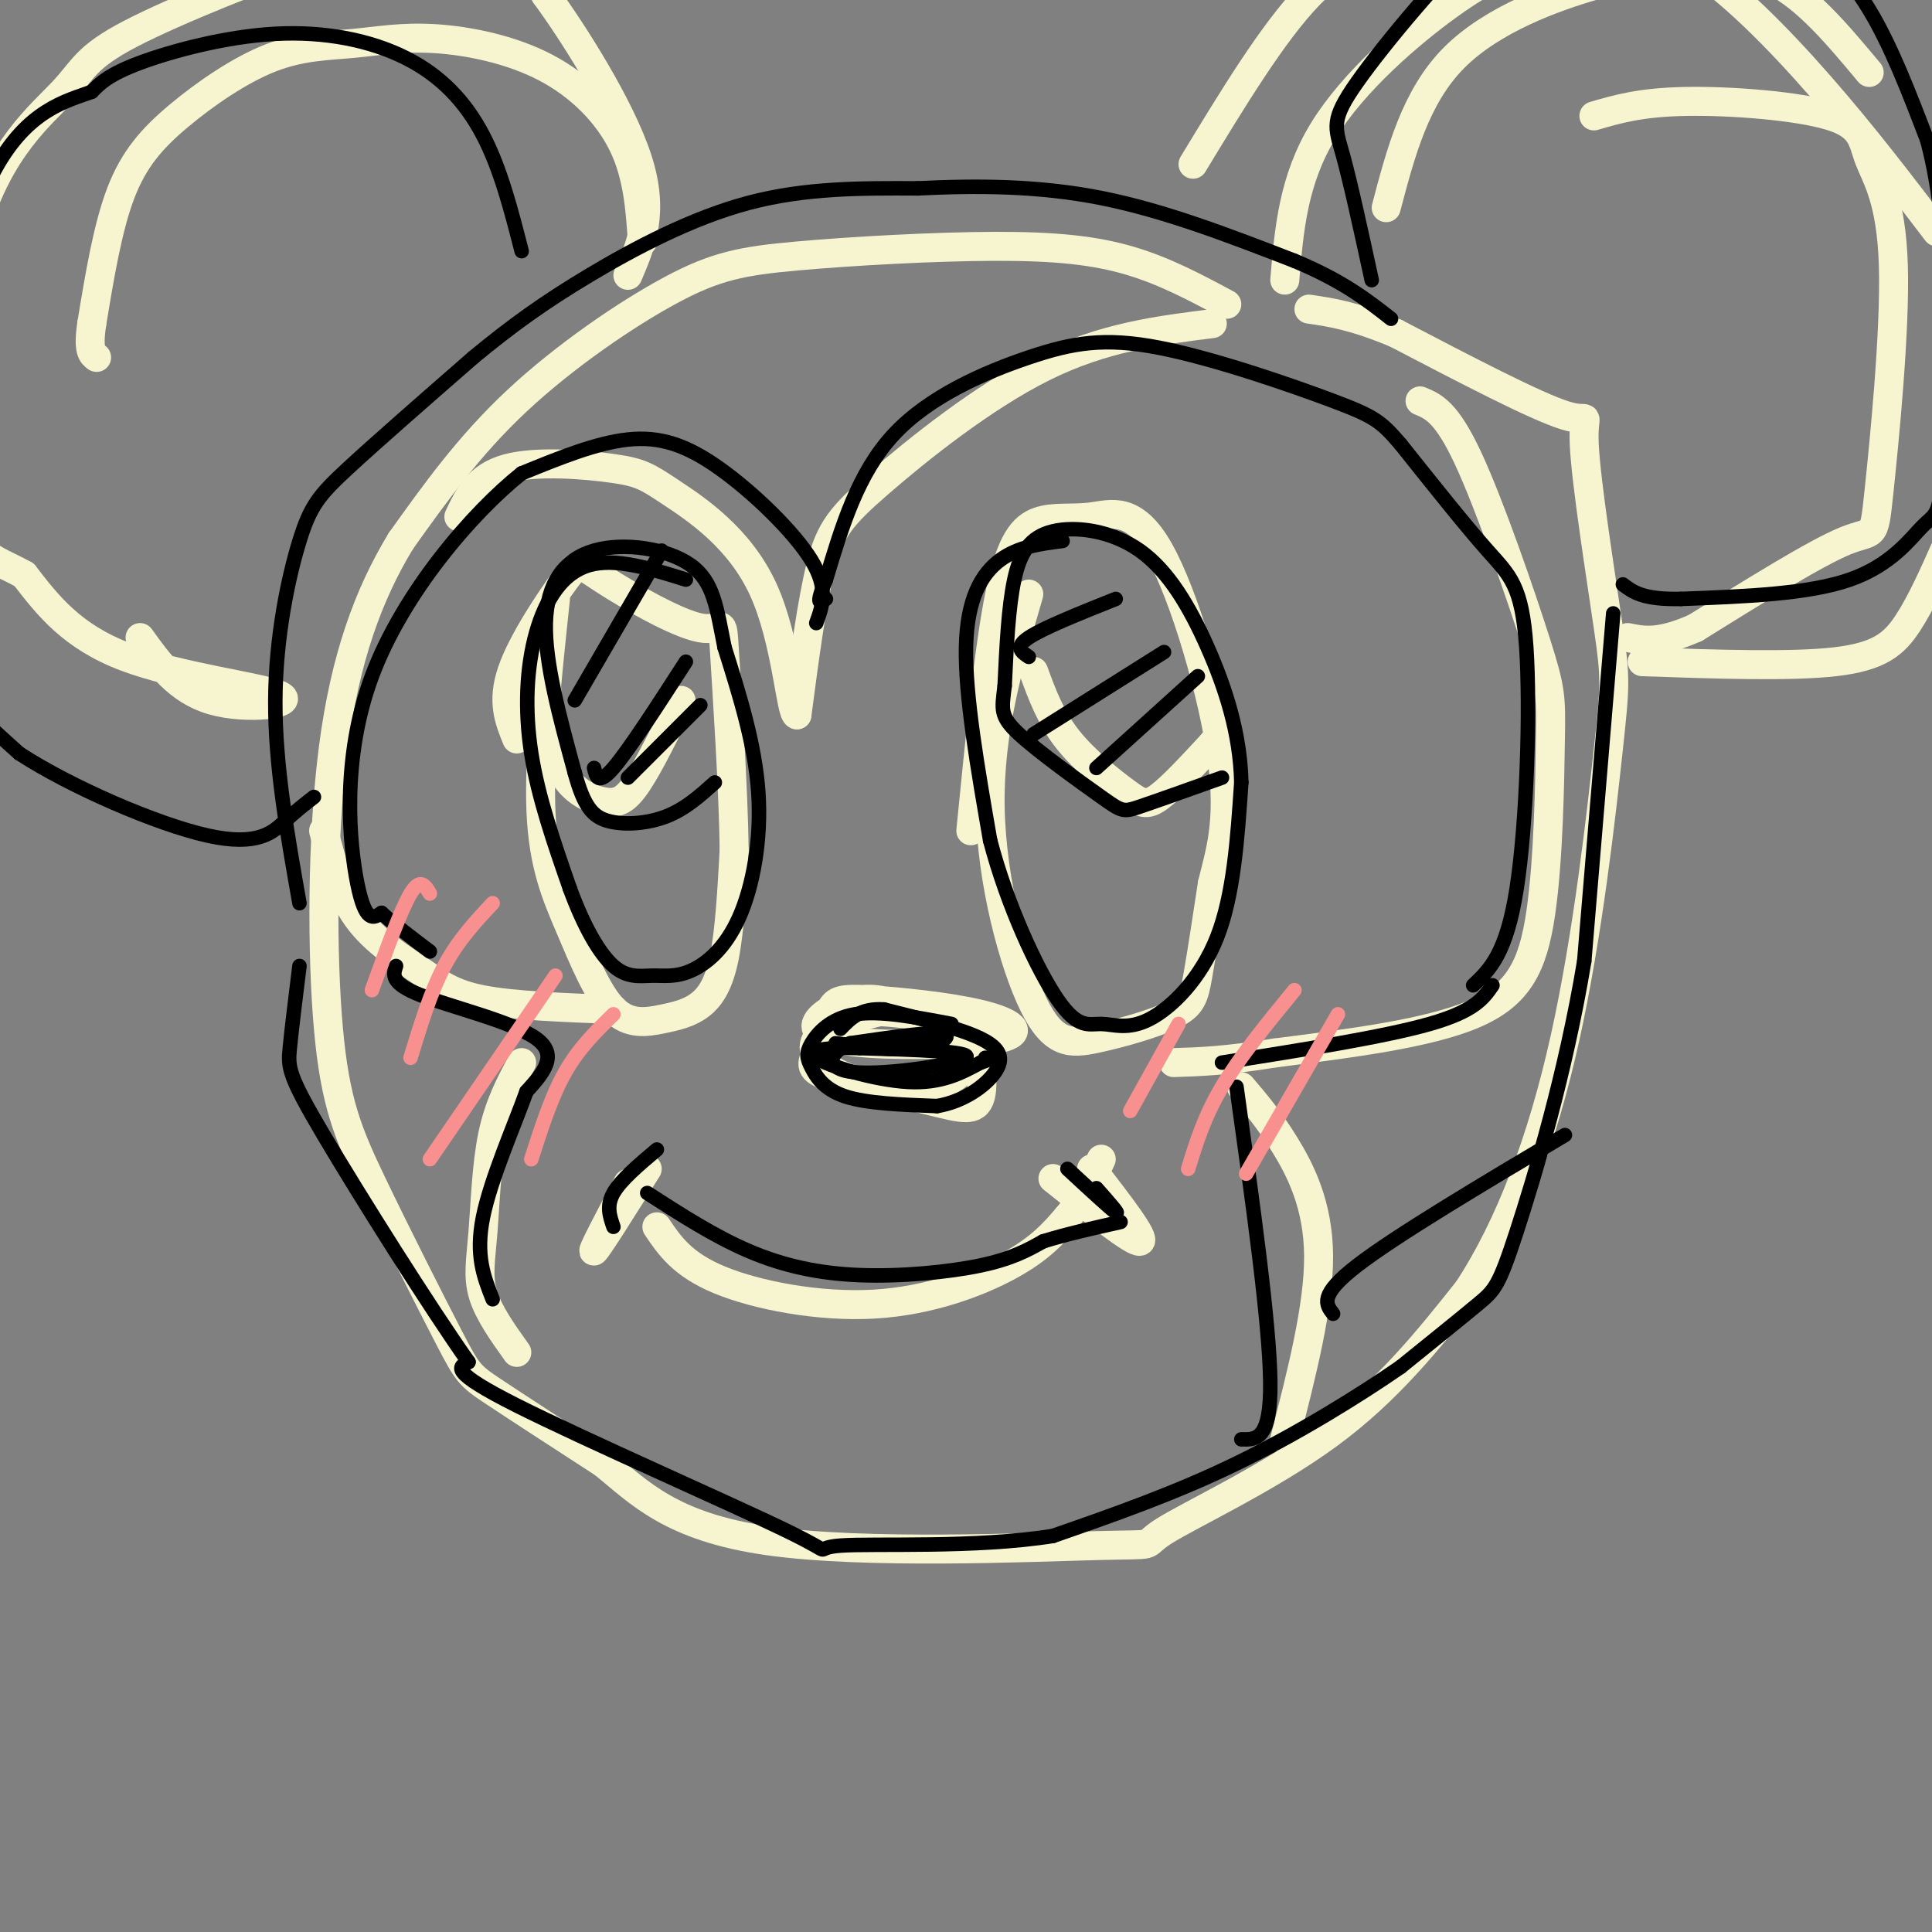 <svg viewBox='0 0 400 400' version='1.1' xmlns='http://www.w3.org/2000/svg' xmlns:xlink='http://www.w3.org/1999/xlink'><rect x="0" y="0" width="400" height="400" fill="#808080" stroke="none"/><g fill='none' stroke='rgb(247,245,208)' stroke-width='6' stroke-linecap='round' stroke-linejoin='round'><path d='M254,63c-6.373,-3.424 -12.746,-6.847 -20,-9c-7.254,-2.153 -15.388,-3.035 -28,-3c-12.612,0.035 -29.700,0.989 -41,2c-11.300,1.011 -16.812,2.080 -26,7c-9.188,4.920 -22.054,13.691 -32,23c-9.946,9.309 -16.973,19.154 -24,29'/><path d='M83,112c-6.741,11.096 -11.595,24.336 -14,43c-2.405,18.664 -2.363,42.753 -1,58c1.363,15.247 4.046,21.654 9,32c4.954,10.346 12.180,24.632 16,32c3.820,7.368 4.234,7.820 9,11c4.766,3.180 13.883,9.090 23,15'/><path d='M125,303c7.239,5.895 13.838,13.132 34,16c20.162,2.868 53.889,1.367 68,1c14.111,-0.367 8.607,0.401 14,-3c5.393,-3.401 21.684,-10.972 34,-20c12.316,-9.028 20.658,-19.514 29,-30'/><path d='M304,267c8.495,-13.022 15.233,-30.576 20,-52c4.767,-21.424 7.562,-46.719 9,-60c1.438,-13.281 1.520,-14.550 0,-25c-1.520,-10.450 -4.640,-30.083 -5,-38c-0.360,-7.917 2.040,-4.119 -4,-6c-6.040,-1.881 -20.520,-9.440 -35,-17'/><path d='M289,69c-8.833,-3.667 -13.417,-4.333 -18,-5'/><path d='M251,67c-11.274,1.411 -22.548,2.821 -35,9c-12.452,6.179 -26.083,17.125 -34,24c-7.917,6.875 -10.119,9.679 -12,17c-1.881,7.321 -3.440,19.161 -5,31'/><path d='M165,148c-1.315,0.048 -2.104,-15.332 -7,-26c-4.896,-10.668 -13.900,-16.622 -19,-20c-5.100,-3.378 -6.296,-4.179 -12,-5c-5.704,-0.821 -15.915,-1.663 -22,0c-6.085,1.663 -8.042,5.832 -10,10'/><path d='M294,83c2.736,1.124 5.472,2.249 10,12c4.528,9.751 10.849,28.129 14,38c3.151,9.871 3.133,11.233 3,20c-0.133,8.767 -0.382,24.937 -2,36c-1.618,11.063 -4.605,17.018 -14,21c-9.395,3.982 -25.197,5.991 -41,8'/><path d='M264,218c-10.333,1.667 -15.667,1.833 -21,2'/><path d='M257,225c2.867,3.356 5.733,6.711 9,12c3.267,5.289 6.933,12.511 7,23c0.067,10.489 -3.467,24.244 -7,38'/><path d='M67,172c1.714,6.530 3.429,13.060 7,18c3.571,4.940 9.000,8.292 13,11c4.000,2.708 6.571,4.774 13,6c6.429,1.226 16.714,1.613 27,2'/><path d='M108,220c-2.351,4.393 -4.702,8.786 -6,15c-1.298,6.214 -1.542,14.250 -2,20c-0.458,5.750 -1.131,9.214 0,13c1.131,3.786 4.065,7.893 7,12'/><path d='M213,123c-4.126,14.197 -8.253,28.395 -8,44c0.253,15.605 4.885,32.618 9,41c4.115,8.382 7.711,8.133 13,7c5.289,-1.133 12.270,-3.151 16,-5c3.730,-1.849 4.209,-3.528 5,-8c0.791,-4.472 1.896,-11.736 3,-19'/><path d='M251,183c1.518,-6.331 3.815,-12.658 2,-26c-1.815,-13.342 -7.740,-33.699 -13,-43c-5.260,-9.301 -9.853,-7.544 -14,-7c-4.147,0.544 -7.847,-0.123 -11,1c-3.153,1.123 -5.758,4.035 -8,15c-2.242,10.965 -4.121,29.982 -6,49'/><path d='M115,124c-1.741,16.375 -3.482,32.750 -3,44c0.482,11.250 3.186,17.376 6,24c2.814,6.624 5.737,13.747 9,17c3.263,3.253 6.864,2.635 10,2c3.136,-0.635 5.806,-1.286 8,-3c2.194,-1.714 3.913,-4.490 5,-10c1.087,-5.510 1.544,-13.755 2,-22'/><path d='M152,176c-0.143,-12.530 -1.502,-32.856 -2,-41c-0.498,-8.144 -0.136,-4.105 -5,-5c-4.864,-0.895 -14.953,-6.724 -20,-10c-5.047,-3.276 -5.051,-3.997 -8,0c-2.949,3.997 -8.843,12.714 -11,19c-2.157,6.286 -0.579,10.143 1,14'/><path d='M113,139c0.405,7.643 0.810,15.286 3,20c2.190,4.714 6.167,6.500 9,7c2.833,0.500 4.524,-0.286 7,-4c2.476,-3.714 5.738,-10.357 9,-17'/><path d='M214,139c1.744,4.768 3.488,9.536 7,14c3.512,4.464 8.792,8.625 12,11c3.208,2.375 4.345,2.964 7,1c2.655,-1.964 6.827,-6.482 11,-11'/><path d='M251,154c2.167,-2.500 2.083,-3.250 2,-4'/><path d='M184,209c-5.733,1.367 -11.466,2.733 -14,5c-2.534,2.267 -1.870,5.433 3,8c4.870,2.567 13.944,4.533 20,6c6.056,1.467 9.092,2.433 10,-1c0.908,-3.433 -0.312,-11.267 -3,-15c-2.688,-3.733 -6.844,-3.367 -11,-3'/><path d='M189,209c-3.584,-1.156 -7.043,-2.546 -11,-2c-3.957,0.546 -8.410,3.028 -9,5c-0.590,1.972 2.684,3.433 11,4c8.316,0.567 21.673,0.240 27,-1c5.327,-1.240 2.624,-3.394 -4,-5c-6.624,-1.606 -17.168,-2.663 -23,-3c-5.832,-0.337 -6.952,0.047 -8,2c-1.048,1.953 -2.024,5.477 -3,9'/><path d='M169,218c-0.919,2.288 -1.718,3.506 3,5c4.718,1.494 14.951,3.262 21,2c6.049,-1.262 7.914,-5.554 9,-8c1.086,-2.446 1.394,-3.047 -1,-4c-2.394,-0.953 -7.491,-2.256 -13,-3c-5.509,-0.744 -11.431,-0.927 -14,0c-2.569,0.927 -1.784,2.963 -1,5'/><path d='M136,254c2.637,3.905 5.274,7.810 13,11c7.726,3.190 20.542,5.667 32,5c11.458,-0.667 21.560,-4.476 28,-8c6.440,-3.524 9.220,-6.762 12,-10'/><path d='M221,252c3.167,-3.667 5.083,-7.833 7,-12'/><path d='M130,245c-3.833,7.250 -7.667,14.500 -7,14c0.667,-0.500 5.833,-8.750 11,-17'/><path d='M218,244c8.333,6.667 16.667,13.333 18,13c1.333,-0.333 -4.333,-7.667 -10,-15'/><path d='M266,58c0.867,-10.400 1.733,-20.800 8,-31c6.267,-10.200 17.933,-20.200 26,-26c8.067,-5.800 12.533,-7.400 17,-9'/><path d='M287,43c3.021,-11.480 6.041,-22.960 14,-31c7.959,-8.040 20.855,-12.640 29,-15c8.145,-2.360 11.539,-2.482 17,-3c5.461,-0.518 12.989,-1.434 20,2c7.011,3.434 13.506,11.217 20,19'/><path d='M330,24c4.829,-1.415 9.658,-2.830 19,-3c9.342,-0.170 23.198,0.904 30,3c6.802,2.096 6.552,5.214 8,9c1.448,3.786 4.594,8.242 5,22c0.406,13.758 -1.929,36.820 -3,47c-1.071,10.180 -0.877,7.480 -7,10c-6.123,2.520 -18.561,10.260 -31,18'/><path d='M351,130c-7.500,3.333 -10.750,2.667 -14,2'/><path d='M340,137c15.400,0.533 30.800,1.067 40,0c9.200,-1.067 12.200,-3.733 15,-8c2.800,-4.267 5.400,-10.133 8,-16'/><path d='M401,48c-7.565,-9.925 -15.130,-19.850 -24,-30c-8.870,-10.150 -19.045,-20.526 -28,-26c-8.955,-5.474 -16.689,-6.044 -26,-6c-9.311,0.044 -20.199,0.704 -29,2c-8.801,1.296 -15.515,3.227 -23,11c-7.485,7.773 -15.743,21.386 -24,35'/><path d='M133,50c-0.466,-6.830 -0.932,-13.660 -4,-20c-3.068,-6.340 -8.738,-12.190 -16,-16c-7.262,-3.810 -16.115,-5.581 -23,-6c-6.885,-0.419 -11.804,0.515 -17,1c-5.196,0.485 -10.671,0.522 -17,3c-6.329,2.478 -13.512,7.398 -19,12c-5.488,4.602 -9.282,8.886 -12,16c-2.718,7.114 -4.359,17.057 -6,27'/><path d='M19,67c-0.833,5.667 0.083,6.333 1,7'/><path d='M29,132c3.929,5.470 7.857,10.940 15,13c7.143,2.060 17.500,0.708 14,-1c-3.500,-1.708 -20.857,-3.774 -32,-8c-11.143,-4.226 -16.071,-10.613 -21,-17'/><path d='M5,119c-6.390,-3.563 -11.865,-3.970 -14,-17c-2.135,-13.030 -0.930,-38.681 4,-55c4.930,-16.319 13.584,-23.305 18,-28c4.416,-4.695 4.592,-7.098 14,-12c9.408,-4.902 28.048,-12.304 39,-16c10.952,-3.696 14.218,-3.687 20,-3c5.782,0.687 14.081,2.054 19,4c4.919,1.946 6.460,4.473 8,7'/><path d='M113,-1c5.556,7.578 15.444,23.022 19,34c3.556,10.978 0.778,17.489 -2,24'/></g>
<g fill='none' stroke='rgb(0,0,0)' stroke-width='3' stroke-linecap='round' stroke-linejoin='round'><path d='M220,112c-4.600,0.578 -9.200,1.156 -13,4c-3.800,2.844 -6.800,7.956 -7,18c-0.200,10.044 2.400,25.022 5,40'/><path d='M205,174c3.505,13.388 9.768,26.858 14,33c4.232,6.142 6.433,4.956 9,5c2.567,0.044 5.499,1.320 10,-1c4.501,-2.320 10.572,-8.234 14,-17c3.428,-8.766 4.214,-20.383 5,-32'/><path d='M257,162c-0.222,-10.168 -3.278,-19.586 -7,-28c-3.722,-8.414 -8.111,-15.822 -14,-20c-5.889,-4.178 -13.278,-5.125 -18,-4c-4.722,1.125 -6.778,4.321 -8,10c-1.222,5.679 -1.611,13.839 -2,22'/><path d='M208,142c-0.587,4.931 -1.054,6.260 3,10c4.054,3.740 12.630,9.892 17,13c4.370,3.108 4.534,3.174 8,2c3.466,-1.174 10.233,-3.587 17,-6'/><path d='M142,120c-7.286,-2.274 -14.571,-4.548 -20,-3c-5.429,1.548 -9.000,6.917 -11,14c-2.000,7.083 -2.429,15.881 -1,25c1.429,9.119 4.714,18.560 8,28'/><path d='M118,184c2.883,7.843 6.092,13.450 9,16c2.908,2.550 5.517,2.042 8,2c2.483,-0.042 4.841,0.380 8,-1c3.159,-1.380 7.120,-4.564 10,-11c2.880,-6.436 4.680,-16.125 4,-26c-0.680,-9.875 -3.840,-19.938 -7,-30'/><path d='M150,134c-1.635,-8.169 -2.222,-13.592 -7,-17c-4.778,-3.408 -13.748,-4.802 -20,-3c-6.252,1.802 -9.786,6.801 -10,15c-0.214,8.199 2.893,19.600 6,31'/><path d='M119,160c1.917,7.036 3.708,9.125 7,10c3.292,0.875 8.083,0.536 12,-1c3.917,-1.536 6.958,-4.268 10,-7'/><path d='M119,145c0.000,0.000 18.000,-31.000 18,-31'/><path d='M123,159c0.417,1.833 0.833,3.667 4,0c3.167,-3.667 9.083,-12.833 15,-22'/><path d='M130,161c0.000,0.000 15.000,-15.000 15,-15'/><path d='M213,136c-1.500,-1.000 -3.000,-2.000 0,-4c3.000,-2.000 10.500,-5.000 18,-8'/><path d='M214,152c0.000,0.000 27.000,-17.000 27,-17'/><path d='M227,159c0.000,0.000 21.000,-19.000 21,-19'/><path d='M197,212c-7.459,-1.418 -14.919,-2.836 -20,-2c-5.081,0.836 -7.785,3.925 -9,6c-1.215,2.075 -0.943,3.136 0,5c0.943,1.864 2.555,4.533 7,6c4.445,1.467 11.722,1.734 19,2'/><path d='M194,229c5.595,-0.929 10.083,-4.250 12,-7c1.917,-2.750 1.262,-4.929 -3,-7c-4.262,-2.071 -12.131,-4.036 -20,-6'/><path d='M183,209c-4.833,-0.333 -6.917,1.833 -9,4'/><path d='M136,238c-3.750,3.167 -7.500,6.333 -9,9c-1.500,2.667 -0.750,4.833 0,7'/><path d='M134,247c6.940,4.476 13.881,8.952 21,12c7.119,3.048 14.417,4.667 23,5c8.583,0.333 18.452,-0.619 25,-2c6.548,-1.381 9.774,-3.190 13,-5'/><path d='M216,257c4.833,-1.500 10.417,-2.750 16,-4'/><path d='M227,246c2.500,2.833 5.000,5.667 4,5c-1.000,-0.667 -5.500,-4.833 -10,-9'/><path d='M82,200c-0.600,1.778 -1.200,3.556 5,6c6.200,2.444 19.200,5.556 24,9c4.800,3.444 1.400,7.222 -2,11'/><path d='M109,226c-2.400,6.733 -7.400,18.067 -9,26c-1.600,7.933 0.200,12.467 2,17'/><path d='M309,204c-1.833,2.667 -3.667,5.333 -13,8c-9.333,2.667 -26.167,5.333 -43,8'/><path d='M256,225c3.417,24.417 6.833,48.833 7,61c0.167,12.167 -2.917,12.083 -6,12'/><path d='M305,204c3.446,-3.262 6.893,-6.524 9,-20c2.107,-13.476 2.875,-37.167 2,-50c-0.875,-12.833 -3.393,-14.810 -8,-20c-4.607,-5.190 -11.304,-13.595 -18,-22'/><path d='M290,92c-4.102,-4.785 -5.356,-5.746 -14,-9c-8.644,-3.254 -24.678,-8.800 -36,-11c-11.322,-2.200 -17.933,-1.054 -27,2c-9.067,3.054 -20.591,8.015 -28,16c-7.409,7.985 -10.705,18.992 -14,30'/><path d='M171,120c-2.333,5.667 -1.167,4.833 0,4'/><path d='M169,129c1.292,-3.565 2.583,-7.131 -1,-13c-3.583,-5.869 -12.042,-14.042 -19,-19c-6.958,-4.958 -12.417,-6.702 -19,-6c-6.583,0.702 -14.292,3.851 -22,7'/><path d='M108,98c-10.179,8.095 -24.625,24.833 -31,42c-6.375,17.167 -4.679,34.762 -3,43c1.679,8.238 3.339,7.119 5,6'/><path d='M79,189c2.500,2.333 6.250,5.167 10,8'/><path d='M62,187c-2.536,-14.327 -5.071,-28.655 -5,-42c0.071,-13.345 2.750,-25.708 5,-33c2.250,-7.292 4.071,-9.512 10,-15c5.929,-5.488 15.964,-14.244 26,-23'/><path d='M98,74c7.905,-6.548 14.667,-11.417 24,-17c9.333,-5.583 21.238,-11.881 33,-15c11.762,-3.119 23.381,-3.060 35,-3'/><path d='M190,39c12.111,-0.600 24.889,-0.600 38,2c13.111,2.600 26.556,7.800 40,13'/><path d='M268,54c10.000,4.167 15.000,8.083 20,12'/><path d='M284,58c-2.202,-10.131 -4.405,-20.262 -6,-26c-1.595,-5.738 -2.583,-7.083 3,-15c5.583,-7.917 17.738,-22.405 26,-30c8.262,-7.595 12.631,-8.298 17,-9'/><path d='M324,-22c9.319,-2.206 24.116,-3.220 33,-2c8.884,1.220 11.853,4.675 16,9c4.147,4.325 9.470,9.522 14,17c4.530,7.478 8.265,17.239 12,27'/><path d='M399,29c2.800,10.378 3.800,22.822 4,35c0.200,12.178 -0.400,24.089 -1,36'/><path d='M402,100c-0.583,7.000 -1.542,6.500 -4,9c-2.458,2.500 -6.417,8.000 -15,11c-8.583,3.000 -21.792,3.500 -35,4'/><path d='M348,124c-7.833,0.167 -9.917,-1.417 -12,-3'/><path d='M334,127c0.000,0.000 -6.000,72.000 -6,72'/><path d='M328,199c-3.810,23.071 -10.333,44.750 -14,56c-3.667,11.250 -4.476,12.071 -8,15c-3.524,2.929 -9.762,7.964 -16,13'/><path d='M290,283c-8.356,5.800 -21.244,13.800 -34,20c-12.756,6.200 -25.378,10.600 -38,15'/><path d='M218,318c-16.038,2.569 -37.134,1.493 -44,2c-6.866,0.507 0.498,2.598 -11,-3c-11.498,-5.598 -41.856,-18.885 -56,-26c-14.144,-7.115 -12.072,-8.057 -10,-9'/><path d='M97,282c-7.893,-11.155 -22.625,-34.542 -30,-47c-7.375,-12.458 -7.393,-13.988 -7,-18c0.393,-4.012 1.196,-10.506 2,-17'/><path d='M108,52c-2.180,-8.522 -4.360,-17.043 -8,-24c-3.640,-6.957 -8.738,-12.349 -16,-16c-7.262,-3.651 -16.686,-5.560 -27,-5c-10.314,0.560 -21.518,3.589 -28,6c-6.482,2.411 -8.241,4.206 -10,6'/><path d='M19,19c-5.206,1.907 -13.221,3.674 -20,16c-6.779,12.326 -12.322,35.211 -15,50c-2.678,14.789 -2.490,21.482 -2,29c0.490,7.518 1.283,15.862 5,23c3.717,7.138 10.359,13.069 17,19'/><path d='M4,156c10.571,6.905 28.500,14.667 39,17c10.500,2.333 13.571,-0.762 16,-3c2.429,-2.238 4.214,-3.619 6,-5'/><path d='M276,272c-1.500,-1.917 -3.000,-3.833 5,-10c8.000,-6.167 25.500,-16.583 43,-27'/><path d='M173,216c6.200,0.800 12.400,1.600 17,1c4.600,-0.600 7.600,-2.600 5,-3c-2.600,-0.400 -10.800,0.800 -19,2'/><path d='M176,216c-4.345,1.821 -5.708,5.375 1,6c6.708,0.625 21.488,-1.679 23,-3c1.512,-1.321 -10.244,-1.661 -22,-2'/><path d='M178,217c-6.393,-0.202 -11.375,0.292 -9,2c2.375,1.708 12.107,4.631 19,5c6.893,0.369 10.946,-1.815 15,-4'/><path d='M203,220c2.667,-0.833 1.833,-0.917 1,-1'/></g>
<g fill='none' stroke='rgb(249,144,144)' stroke-width='3' stroke-linecap='round' stroke-linejoin='round'><path d='M268,205c-5.667,6.917 -11.333,13.833 -15,20c-3.667,6.167 -5.333,11.583 -7,17'/><path d='M277,210c0.000,0.000 -19.000,33.000 -19,33'/><path d='M244,212c0.000,0.000 -10.000,18.000 -10,18'/><path d='M127,210c-3.583,3.500 -7.167,7.000 -10,12c-2.833,5.000 -4.917,11.500 -7,18'/><path d='M115,202c0.000,0.000 -26.000,38.000 -26,38'/><path d='M102,187c-3.583,3.833 -7.167,7.667 -10,13c-2.833,5.333 -4.917,12.167 -7,19'/><path d='M89,185c-1.000,-1.667 -2.000,-3.333 -4,0c-2.000,3.333 -5.000,11.667 -8,20'/></g>
</svg>
